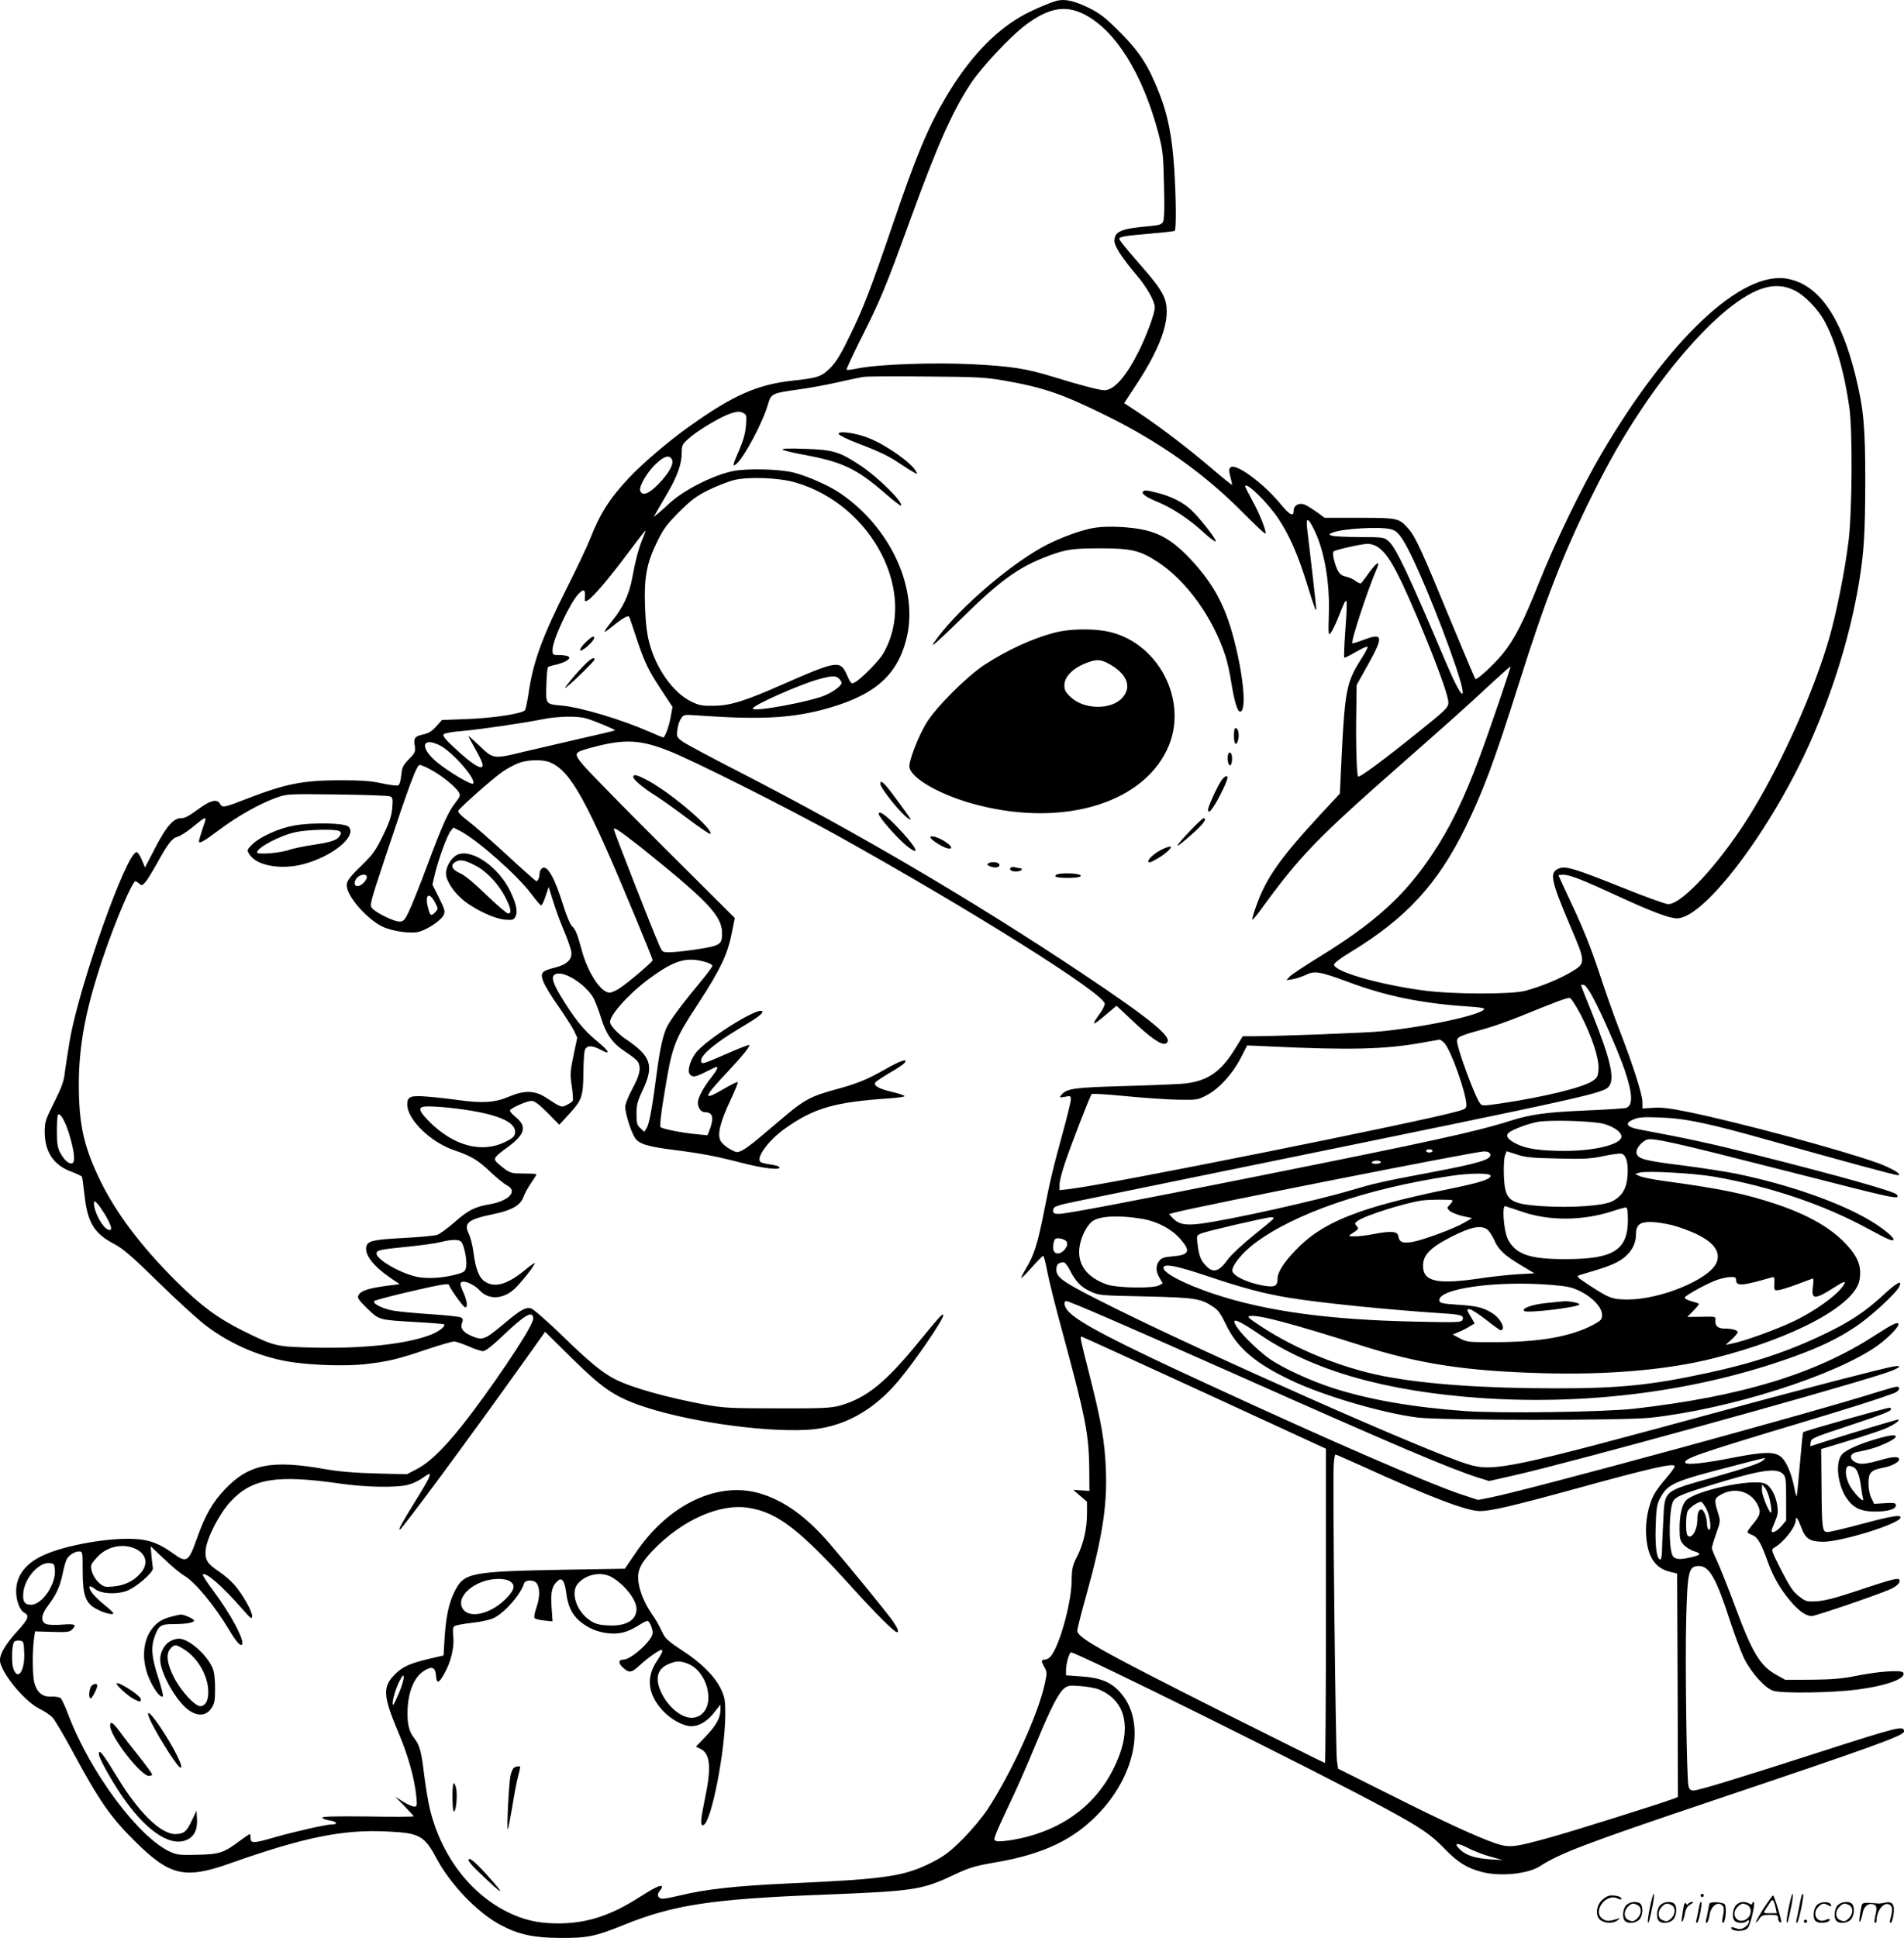 <svg version="1.0" xmlns="http://www.w3.org/2000/svg"
  viewBox="0 0 1179.205 1199.953"
 preserveAspectRatio="xMidYMid meet">
<g transform="translate(-0.795,1200.617) scale(0.1,-0.1)"
fill="#000000" stroke="none">
<path d="M6560 12003 c-40 -8 -170 -64 -231 -100 -170 -99 -323 -263 -461
-495 -112 -189 -185 -363 -328 -783 -138 -404 -184 -525 -266 -692 -54 -113
-86 -166 -121 -202 -55 -56 -79 -65 -230 -81 -224 -24 -374 -90 -647 -285
-126 -89 -293 -232 -375 -320 -121 -130 -178 -221 -241 -382 -17 -43 -80 -175
-139 -293 -158 -313 -213 -466 -241 -666 -7 -44 -16 -87 -20 -94 -13 -22 -194
-50 -360 -56 l-155 -6 -35 -39 c-25 -29 -47 -43 -80 -50 -54 -12 -61 -22 -53
-72 5 -35 2 -42 -36 -81 -37 -38 -43 -50 -48 -100 -4 -37 -11 -60 -20 -63 -8
-3 -54 3 -101 13 -67 15 -127 19 -262 19 -229 -1 -334 -22 -572 -114 -143 -56
-154 -58 -168 -31 -16 29 -55 22 -117 -22 -82 -59 -98 -68 -125 -68 -46 0 -90
-51 -158 -182 l-64 -123 -20 48 c-11 26 -25 47 -32 47 -62 0 -352 -816 -413
-1160 -11 -63 -24 -150 -30 -193 -7 -66 -19 -98 -67 -195 -55 -110 -59 -121
-59 -187 1 -123 56 -204 166 -244 32 -12 61 -26 64 -30 3 -5 9 -51 15 -103 19
-182 58 -248 190 -317 51 -27 111 -79 270 -235 113 -111 246 -232 295 -269
158 -119 351 -200 539 -226 137 -19 326 -24 441 -12 142 16 208 31 386 92 81
27 157 49 169 49 12 0 52 -14 90 -30 38 -17 78 -30 90 -30 14 0 60 36 127 100
133 127 183 155 183 101 0 -40 -176 -310 -378 -581 -142 -189 -253 -304 -341
-349 l-63 -33 -192 5 c-130 3 -230 12 -311 26 -336 60 -475 32 -624 -124 -77
-81 -123 -162 -173 -303 -51 -146 -64 -155 -144 -97 -87 63 -148 87 -238 92
-160 10 -429 -37 -566 -99 -112 -50 -171 -126 -172 -222 -1 -60 22 -120 51
-136 33 -17 24 -40 -45 -115 -81 -89 -116 -154 -104 -196 25 -87 158 -242 244
-284 29 -14 65 -38 79 -53 14 -15 68 -106 120 -202 167 -311 238 -414 391
-565 215 -213 307 -235 581 -139 466 165 706 214 983 200 198 -9 229 -26 304
-168 87 -162 256 -338 400 -413 109 -57 201 -77 363 -78 169 -1 219 9 390 78
312 127 546 163 1246 190 556 22 606 29 799 120 102 48 132 57 264 80 300 51
490 143 648 313 227 245 280 567 123 740 -56 63 -122 90 -237 98 l-98 7 0 31
c0 39 18 103 30 111 18 11 1548 -748 1955 -970 214 -116 277 -159 363 -249 78
-81 136 -117 229 -141 112 -29 284 -12 358 36 125 81 295 145 1070 406 993
334 1185 403 1185 428 0 39 -21 34 -550 -136 -497 -160 -723 -229 -754 -229
-18 0 -26 7 -31 28 -11 45 -21 758 -14 1032 8 301 15 329 79 330 64 0 107 -76
192 -338 28 -86 67 -190 86 -231 43 -89 128 -184 180 -203 50 -18 366 -14 522
7 182 23 307 69 285 105 -11 18 -158 7 -295 -21 -80 -16 -144 -22 -270 -23
l-165 -1 -54 30 c-103 57 -151 137 -261 435 -40 107 -88 227 -106 267 -19 39
-34 77 -34 84 0 7 12 48 27 90 27 76 27 77 10 131 -23 75 -22 85 14 107 93 56
203 21 240 -77 12 -32 5 -53 -37 -103 -19 -22 -34 -45 -34 -49 0 -4 13 -13 29
-18 34 -12 57 -52 97 -165 33 -92 74 -164 136 -239 55 -66 100 -98 137 -98 22
0 387 124 481 164 48 20 75 49 58 64 -10 8 -68 -8 -223 -60 -155 -52 -228 -72
-280 -76 -68 -4 -72 -3 -115 30 -36 27 -57 58 -110 161 -61 120 -64 128 -46
139 63 36 136 130 136 175 0 25 14 5 34 -49 26 -70 54 -88 136 -88 113 0 465
109 478 148 7 22 -49 13 -241 -38 -103 -28 -198 -50 -211 -50 -32 0 -35 19
-37 289 l-2 225 169 51 c93 28 194 62 224 74 53 22 95 50 86 58 -3 3 -341 -99
-504 -152 l-43 -14 3 25 c3 24 17 30 208 93 232 77 290 99 290 112 0 5 -4 9
-9 9 -19 0 -528 -144 -536 -152 -2 -2 -11 -91 -20 -198 -9 -107 -18 -196 -20
-198 -2 -2 -9 23 -15 55 -19 92 -49 160 -81 188 -41 34 -105 33 -296 -4 -178
-35 -288 -47 -297 -32 -15 24 83 58 689 240 353 106 485 148 603 191 32 12 45
40 17 40 -8 0 -56 -13 -107 -29 -391 -125 -2162 -607 -2405 -656 l-81 -16
-104 34 c-207 70 -805 329 -1543 670 -609 280 -825 393 -891 464 -25 27 -32
63 -12 63 19 0 353 -145 1065 -461 964 -429 1303 -573 1480 -630 l73 -23 163
37 c349 79 1936 516 2280 628 97 31 130 56 60 44 -72 -13 -540 -134 -1053
-273 -1320 -359 -1421 -381 -1581 -332 -234 70 -1568 660 -2174 960 -331 164
-375 193 -375 245 0 32 13 45 46 45 7 0 23 -19 35 -43 37 -74 70 -109 128
-136 55 -26 60 -26 341 -32 306 -7 344 -12 421 -64 31 -20 48 -44 80 -111 68
-142 180 -239 402 -344 200 -96 572 -205 787 -231 147 -18 1278 -19 1440 -1
494 54 1146 262 1405 446 70 50 139 122 130 136 -8 12 -39 -4 -153 -77 -363
-234 -819 -373 -1482 -449 -186 -21 -824 -30 -1046 -15 -331 24 -605 72 -831
146 -136 45 -298 120 -379 175 -63 44 -165 141 -199 190 -53 76 -15 65 141
-41 326 -220 774 -348 1364 -389 671 -46 1351 44 1939 257 165 60 273 112 382
185 90 60 246 203 268 245 25 48 -12 30 -95 -47 -110 -102 -207 -167 -359
-240 -229 -111 -449 -184 -733 -245 -347 -75 -541 -95 -932 -95 -455 0 -812
25 -1075 76 -259 51 -540 165 -755 306 -83 55 -92 63 -69 66 57 7 258 -47 679
-180 362 -116 655 -161 1125 -174 408 -12 781 20 1065 92 500 125 882 331 905
488 13 81 -10 140 -84 219 -94 100 -232 180 -431 247 -197 66 -345 96 -705
145 -65 9 -131 23 -145 30 l-25 13 29 8 c48 12 333 -4 456 -25 343 -59 679
-172 950 -319 132 -71 158 -83 165 -72 7 12 -66 72 -145 119 -190 113 -507
224 -835 291 -55 11 -201 34 -325 50 -235 29 -275 40 -286 73 -8 24 22 67 59
85 34 17 149 -9 887 -197 668 -171 686 -175 666 -142 -13 20 -351 115 -871
246 -287 72 -415 100 -725 158 -80 15 -93 39 -33 63 31 13 62 15 163 11 161
-6 297 -35 680 -143 471 -132 773 -214 790 -214 37 0 -34 43 -125 76 -223 80
-858 251 -1166 314 -116 24 -171 31 -221 27 l-68 -4 0 39 c0 47 -60 235 -143
448 -33 85 -90 247 -127 360 -46 139 -97 267 -159 399 -50 107 -91 195 -91
197 0 2 13 4 30 4 40 0 119 -31 344 -135 206 -95 313 -135 360 -135 171 0 589
556 831 1104 140 319 241 649 295 968 32 192 39 308 40 635 0 336 -10 448 -60
651 -90 368 -229 567 -422 602 -283 53 -736 -374 -1153 -1085 -120 -205 -287
-548 -385 -795 -97 -243 -152 -352 -223 -439 -55 -68 -163 -168 -172 -159 -3
3 -72 167 -154 364 -177 430 -217 518 -261 567 -57 65 -65 67 -303 67 l-215 0
-48 35 c-27 19 -60 40 -74 46 -35 15 -70 -3 -70 -36 0 -42 -24 -29 -86 46
-107 128 -276 251 -306 221 -10 -10 -10 -22 0 -58 7 -26 11 -48 10 -50 -2 -1
-62 47 -133 108 -146 124 -305 245 -442 337 l-93 61 71 108 c174 263 229 447
170 562 -28 54 -55 88 -177 228 -52 59 -94 112 -94 119 0 14 34 19 205 34 72
6 133 13 138 16 10 6 9 200 -3 387 -13 195 -39 329 -91 461 -68 174 -121 257
-244 381 -93 93 -123 116 -195 152 -84 41 -141 55 -190 45z m160 -84 c195 -98
364 -367 462 -737 28 -108 31 -133 35 -323 4 -139 2 -212 -6 -226 -9 -17 -24
-22 -93 -28 -165 -14 -208 -32 -208 -90 0 -34 45 -103 136 -211 65 -76 114
-163 114 -201 0 -37 -50 -173 -100 -273 -79 -157 -152 -240 -213 -240 -29 0
-156 33 -320 84 -163 50 -258 65 -499 77 -229 12 -575 0 -703 -25 -38 -8 -72
-12 -74 -10 -3 3 36 87 86 187 126 250 155 321 310 747 166 456 259 666 373
839 69 103 240 286 334 358 145 110 249 130 366 72z m4412 -1716 c57 -31 134
-111 172 -179 70 -125 127 -321 158 -544 20 -146 17 -637 -5 -820 -22 -183
-75 -449 -121 -608 -92 -318 -280 -742 -469 -1057 -183 -305 -439 -590 -528
-587 -17 0 -148 48 -292 106 -283 113 -342 131 -381 116 -64 -24 -56 -67 65
-353 99 -231 99 -234 10 -288 -70 -42 -185 -90 -284 -117 -86 -24 -459 -23
-637 2 -279 38 -550 117 -550 160 0 8 42 41 96 73 349 211 545 423 719 778
108 221 180 413 329 886 162 515 276 807 450 1159 114 229 192 364 312 545
166 250 367 483 530 615 180 145 306 178 426 113z m-4912 -552 c252 -44 363
-82 645 -221 329 -163 602 -357 837 -594 76 -77 140 -137 143 -134 9 9 -34
120 -80 203 -25 46 -45 86 -45 89 0 36 138 -98 206 -200 69 -104 122 -226 179
-411 41 -133 55 -172 55 -147 0 5 -11 108 -25 229 -14 121 -29 244 -32 274 -7
65 6 63 41 -7 65 -129 100 -325 94 -524 -4 -132 -3 -140 12 -120 9 11 32 58
50 104 55 140 56 137 39 -102 -6 -84 -8 -154 -6 -156 2 -3 35 14 73 36 38 22
70 36 72 31 2 -5 -18 -42 -44 -82 -85 -133 -97 -194 -116 -577 l-12 -250 -124
-133 c-244 -265 -331 -387 -392 -557 -17 -47 -29 -87 -26 -89 2 -3 22 19 43
48 257 353 350 448 898 930 301 265 372 328 543 487 61 56 113 102 115 102 5
0 -126 -385 -191 -560 -96 -260 -184 -440 -294 -604 -172 -258 -356 -424 -706
-639 -88 -54 -168 -107 -178 -119 l-19 -21 38 6 c21 3 58 16 83 27 54 27 86
21 265 -45 233 -87 454 -132 742 -151 53 -3 97 -9 97 -14 0 -34 -360 -113
-642 -140 -95 -9 -613 -29 -788 -30 l-65 0 -50 -81 c-91 -148 -180 -204 -338
-214 -45 -3 -210 -10 -368 -14 -294 -9 -335 -15 -368 -55 -14 -16 -12 -17 22
-11 35 7 37 6 37 -17 0 -14 -23 -108 -51 -209 -60 -219 -78 -294 -118 -499
-37 -185 -60 -258 -107 -335 -19 -32 -33 -60 -31 -62 2 -2 32 28 66 67 34 38
66 70 70 70 4 0 15 -44 25 -97 10 -54 50 -213 88 -353 150 -552 169 -651 172
-865 l1 -140 -50 3 -50 3 43 -37 42 -36 0 -71 c0 -97 -22 -191 -61 -268 -29
-57 -33 -74 -34 -154 -3 -144 -78 -407 -132 -467 -9 -10 -24 -18 -35 -18 -22
0 -23 -10 -1 -48 16 -28 16 -35 1 -104 -41 -188 -208 -554 -356 -778 -31 -47
-99 -128 -151 -180 -78 -78 -113 -105 -187 -143 -173 -88 -280 -105 -879 -132
-334 -15 -525 -36 -686 -75 -46 -11 -94 -20 -107 -20 -30 0 -39 26 -17 50 10
11 15 23 12 27 -10 9 -50 -11 -141 -69 -174 -111 -316 -158 -486 -161 -116 -1
-195 13 -284 50 -254 106 -450 351 -525 655 -11 46 -27 142 -36 214 -17 145
-28 186 -61 227 -35 42 -47 101 -41 196 8 103 43 183 97 219 51 34 74 27 78
-26 4 -54 17 -51 53 14 40 70 62 165 54 229 -4 37 -2 55 7 62 7 6 56 15 109
21 58 6 113 19 136 30 70 36 164 143 187 215 7 21 58 23 76 2 22 -27 23 -87 1
-150 -13 -37 -17 -63 -12 -68 6 -6 33 -12 60 -15 l51 -5 -6 90 c-7 93 3 131
41 163 24 20 41 -6 50 -78 9 -77 34 -130 80 -171 52 -45 115 -72 185 -78 66
-6 115 7 181 48 25 16 50 29 56 29 13 0 33 -45 33 -75 0 -44 -133 -165 -181
-165 -33 0 -33 -23 -1 -51 37 -33 51 -31 102 16 19 18 55 47 79 64 72 51 79
40 27 -38 -68 -101 -56 -205 34 -304 51 -56 127 -98 178 -99 48 -1 99 29 141
82 l41 52 0 -31 c0 -51 -26 -98 -91 -166 l-61 -64 27 -13 c61 -28 70 -112 30
-303 -29 -140 -32 -177 -10 -169 49 19 135 459 135 690 0 82 -4 103 -26 150
-38 80 -120 162 -238 239 -79 51 -108 76 -121 104 -31 64 -39 79 -76 133 -47
69 -79 157 -79 217 0 54 23 96 93 169 180 187 414 291 592 262 178 -28 318
-136 642 -495 141 -156 260 -275 276 -275 14 0 6 22 -24 67 -36 52 -272 341
-396 485 -140 162 -274 259 -421 305 -264 82 -573 -63 -778 -367 l-66 -97
-366 -6 c-596 -11 -630 -18 -689 -136 -36 -73 -53 -153 -62 -294 l-6 -101 -90
-21 c-114 -27 -161 -48 -203 -88 -87 -83 -85 -135 15 -372 59 -140 98 -280
109 -388 6 -62 5 -67 -13 -67 -10 0 -41 14 -69 31 l-49 31 58 -59 c31 -32 57
-61 57 -63 0 -3 -129 -4 -286 -1 -209 2 -285 0 -280 -8 4 -6 25 -14 47 -17 44
-7 53 -24 13 -24 -35 0 -233 -45 -359 -81 -126 -37 -145 -37 -145 -4 0 14 -2
25 -5 25 -3 0 -29 -18 -58 -39 -102 -77 -129 -86 -264 -89 -105 -3 -128 -1
-168 17 -198 88 -500 494 -635 853 -18 48 -39 93 -47 100 -8 6 -34 11 -59 9
-53 -2 -86 25 -103 85 -12 42 -13 189 -3 269 l7 50 106 -3 c88 -3 108 -1 122
13 32 32 21 38 -58 32 -41 -4 -86 -2 -100 3 -37 14 -33 58 10 114 50 66 75
119 91 199 8 38 19 78 25 88 13 26 50 49 76 49 23 0 23 -2 23 -123 0 -148 18
-198 85 -233 45 -25 105 -40 105 -27 0 4 -25 28 -56 53 -59 47 -98 94 -92 111
2 6 16 1 32 -12 39 -31 126 -37 194 -15 60 20 172 117 167 143 -2 10 -6 44 -9
77 l-5 58 83 -78 c45 -44 101 -90 125 -104 66 -39 184 -180 275 -331 46 -77
72 -107 82 -96 21 21 -67 186 -178 335 -39 51 -67 96 -64 99 18 18 119 -70
248 -217 51 -58 57 -62 57 -40 1 31 -59 136 -111 195 -21 24 -63 60 -93 80
-74 49 -89 73 -83 136 7 72 85 224 153 297 133 144 284 169 680 112 154 -22
336 -26 414 -9 27 6 68 24 90 40 23 16 43 29 46 29 15 0 -3 -37 -79 -159 -96
-156 -109 -181 -103 -187 7 -7 427 561 767 1038 l134 188 165 -163 c183 -180
256 -232 410 -288 274 -99 756 -171 1045 -156 219 11 412 115 573 309 100 120
273 373 273 400 0 18 -20 -4 -145 -156 -212 -261 -330 -356 -495 -403 -57 -15
-105 -18 -385 -17 -288 0 -333 2 -445 22 -233 43 -458 105 -560 157 -80 40
-164 109 -333 274 -91 88 -177 163 -190 166 -32 9 -66 -10 -152 -82 -137 -115
-146 -118 -216 -89 -52 22 -72 48 -60 79 8 22 7 28 -7 36 -9 5 -93 14 -187 20
-93 6 -198 16 -231 22 -69 12 -132 45 -117 60 5 5 110 33 233 61 168 39 225
49 228 39 8 -25 87 -135 100 -139 18 -6 14 37 -8 87 -11 24 -20 49 -20 57 0
32 75 7 119 -40 57 -61 149 -55 220 14 44 43 126 148 120 155 -2 2 -29 -17
-59 -42 -107 -88 -184 -112 -246 -74 -38 23 -60 76 -74 184 -5 43 -19 94 -29
115 -33 65 -3 89 154 121 113 23 168 55 185 107 7 19 27 56 46 84 19 27 34 52
34 55 0 3 -35 5 -78 5 -71 0 -83 3 -118 28 -21 16 -45 36 -53 45 -17 21 -10
31 72 91 108 79 120 128 47 187 -22 18 -37 36 -33 41 9 16 106 58 133 58 18 0
46 -21 99 -74 l73 -74 64 70 c75 82 84 106 85 253 1 61 4 121 8 135 9 33 39
36 90 11 22 -12 43 -21 46 -21 18 0 -4 24 -69 78 -76 63 -133 134 -218 275
-56 94 -60 130 -15 135 61 7 187 -82 225 -160 11 -24 30 -74 42 -113 32 -104
72 -160 151 -211 37 -24 73 -52 78 -63 21 -38 11 -82 -34 -165 -25 -47 -45
-96 -45 -113 0 -40 34 -149 59 -190 25 -40 76 -56 251 -78 166 -21 253 -38
416 -80 131 -34 242 -46 229 -25 -3 5 -28 12 -54 16 -27 3 -54 10 -61 14 -36
22 45 135 153 211 177 125 307 162 640 184 53 4 97 10 97 14 0 4 -33 16 -72
25 -90 21 -124 41 -108 61 7 8 47 34 89 59 42 24 83 51 90 60 27 32 -22 17
-118 -38 -116 -66 -171 -88 -313 -127 -141 -38 -189 -63 -301 -157 -51 -43
-126 -106 -167 -141 -41 -35 -89 -70 -106 -78 -30 -15 -35 -14 -75 8 -24 13
-50 36 -58 51 -22 39 -3 116 60 250 28 60 49 111 46 114 -3 3 -40 -15 -83 -40
-136 -80 -134 -60 13 96 106 114 148 166 141 174 -3 2 -61 -20 -129 -50 -163
-71 -169 -73 -169 -46 0 35 89 109 227 192 123 73 162 102 151 113 -27 27
-347 -175 -411 -258 -35 -47 -54 -112 -37 -132 18 -21 32 -19 100 15 33 17 62
30 65 30 13 0 2 -22 -34 -68 -47 -59 -81 -123 -81 -152 0 -34 19 -60 43 -60
50 -1 59 -34 28 -114 l-12 -29 -72 7 c-85 8 -207 32 -219 44 -4 4 3 78 17 162
57 351 61 363 224 613 129 199 175 294 200 421 l20 98 -444 442 c-243 242
-466 470 -495 505 -62 76 -61 78 58 110 197 53 295 48 472 -22 149 -58 749
-360 1045 -525 837 -466 1655 -980 1655 -1041 0 -10 -13 -36 -28 -57 -60 -83
-52 -85 37 -9 l64 54 101 -95 c107 -101 176 -150 201 -140 65 25 -65 135 -516
436 -681 454 -1397 874 -2123 1247 -176 90 -335 175 -354 190 -32 24 -34 29
-29 69 2 24 12 56 22 70 17 26 18 27 109 20 374 -26 560 -17 761 34 319 83
466 205 526 438 78 307 -92 686 -406 902 -69 48 -204 108 -291 130 -86 22
-282 27 -373 10 -120 -23 -304 -115 -396 -199 -27 -26 -61 -55 -74 -66 l-25
-20 23 40 c13 22 43 75 68 117 57 99 83 174 83 239 0 47 3 54 42 89 53 49 196
134 260 156 40 13 55 14 75 5 25 -11 25 -15 21 -79 -4 -48 -16 -91 -41 -150
-42 -95 -46 -113 -16 -86 49 45 162 257 193 366 20 68 25 70 191 93 66 9 176
29 245 45 69 16 141 31 160 33 19 3 193 4 385 2 305 -2 366 -5 475 -24z
m-2051 -489 c15 -27 -18 -86 -85 -155 -58 -59 -98 -74 -111 -40 -10 25 43 117
98 168 51 48 82 56 98 27z m761 -142 c482 -137 766 -689 547 -1062 -26 -45
-136 -156 -175 -177 -21 -11 -24 -9 -47 42 -42 97 -59 95 -394 -52 -240 -106
-327 -133 -431 -135 -74 -1 -92 2 -142 27 -111 54 -217 203 -259 364 -14 53
-23 124 -26 219 -7 181 9 272 74 404 39 80 60 109 137 186 76 76 106 98 186
138 52 25 124 53 160 61 90 20 271 13 370 -15z m3693 -291 c30 -8 45 -22 74
-67 67 -103 229 -492 328 -785 78 -232 42 -218 -60 23 -233 549 -309 710 -355
753 -30 27 -31 27 -183 28 -83 0 -161 4 -172 9 -19 7 -18 9 8 19 64 25 295 38
360 20z m-4632 -51 c-26 -61 -47 -139 -66 -243 -20 -109 -57 -189 -126 -273
-28 -35 -49 -65 -47 -67 2 -3 29 16 58 40 50 41 87 62 94 53 2 -1 20 -55 41
-118 53 -162 76 -210 157 -333 l71 -108 -12 -66 c-11 -59 -35 -123 -46 -123
-2 0 -39 15 -82 34 -175 77 -426 152 -543 163 -104 9 -102 8 -98 128 1 57 6
106 10 110 3 4 26 11 50 16 57 13 96 38 77 50 -8 5 -33 9 -56 9 -42 0 -43 1
-43 33 0 59 106 287 160 345 34 36 45 29 40 -26 -1 -21 1 -22 18 -13 30 16
134 138 250 294 56 75 104 137 107 137 2 0 -4 -19 -14 -42z m4538 -52 c68 -36
124 -131 255 -439 88 -207 172 -426 188 -496 14 -63 21 -55 -172 -211 -217
-175 -373 -291 -381 -282 -9 9 -15 217 -11 417 l2 150 70 125 c98 176 94 200
-25 155 -37 -14 -70 -24 -72 -22 -10 10 94 327 151 460 24 55 3 45 -45 -20
-23 -32 -45 -62 -50 -67 -4 -5 -20 1 -34 12 -15 12 -42 24 -61 28 -38 7 -54
29 -74 103 -7 27 -8 47 -2 53 10 10 171 46 210 47 13 1 36 -6 51 -13z m-3325
-822 c9 -8 16 -20 16 -25 0 -18 -43 -51 -97 -76 -87 -40 -453 -108 -453 -84 0
20 292 150 410 182 82 22 105 23 124 3z m-1569 -245 c48 -13 187 -71 182 -75
-2 -2 -102 -26 -223 -53 -120 -28 -275 -64 -344 -80 -183 -45 -188 -45 -271
36 -38 36 -69 64 -69 61 0 -4 18 -37 39 -75 21 -37 42 -78 45 -90 18 -59 -51
-21 -175 96 -56 52 -71 72 -63 81 7 7 58 16 115 20 104 9 373 48 504 74 86 17
207 20 260 5z m-907 -166 c79 -38 234 -214 210 -239 -11 -10 -151 73 -224 133
-105 87 -96 158 14 106z m686 -107 c129 -54 227 -231 527 -954 60 -144 109
-266 109 -271 0 -10 -148 -137 -205 -174 -22 -15 -50 -27 -62 -27 -54 0 -135
125 -172 262 -27 101 -39 130 -61 150 -11 10 -33 64 -51 120 -56 182 -103 264
-135 237 -8 -6 -14 -20 -14 -29 0 -24 -10 -50 -20 -50 -4 0 -85 72 -181 161
-96 88 -204 183 -241 211 -41 30 -65 55 -62 63 8 19 216 203 276 244 28 19 71
42 97 52 55 22 149 24 195 5z m-730 -50 c67 -37 150 -106 167 -138 9 -16 5
-27 -19 -57 -47 -58 -83 -139 -177 -391 -48 -129 -101 -261 -117 -292 -24 -50
-32 -58 -57 -58 -33 0 -140 52 -167 81 -18 20 -17 25 85 332 146 440 190 557
209 557 8 0 43 -15 76 -34z m-260 -161 c16 -7 18 -16 13 -71 -4 -50 -16 -87
-57 -171 -45 -93 -63 -118 -130 -183 -92 -89 -102 -107 -91 -148 22 -74 131
-191 219 -234 62 -29 179 -45 229 -30 53 16 131 69 147 100 13 24 10 33 -27
109 l-41 82 16 68 c22 91 76 238 97 264 l17 21 40 -20 c107 -55 356 -275 441
-389 29 -40 58 -73 63 -73 4 0 17 26 27 57 l19 57 28 -89 c15 -50 45 -130 66
-180 21 -49 41 -106 45 -126 10 -51 -22 -84 -100 -104 -84 -21 -93 -32 -71
-89 10 -25 51 -93 92 -150 40 -58 83 -125 96 -150 l21 -45 -23 -109 c-21 -100
-22 -117 -11 -191 7 -45 9 -86 6 -91 -3 -6 -20 -17 -36 -25 -33 -18 -37 -16
-128 44 -70 46 -134 48 -231 7 -85 -37 -166 -42 -315 -21 -66 9 -157 19 -202
22 -94 7 -113 -2 -113 -49 0 -93 144 -234 291 -284 104 -35 146 -60 224 -134
39 -37 86 -75 104 -84 67 -35 12 -95 -106 -116 -95 -16 -137 -38 -223 -114
-41 -36 -88 -70 -105 -76 -16 -5 -109 -14 -205 -19 -190 -10 -224 -18 -233
-52 -13 -50 41 -121 150 -196 l56 -38 -86 -11 c-107 -15 -154 -30 -168 -56
-10 -18 -3 -28 53 -83 75 -73 69 -71 306 -85 90 -5 166 -11 170 -14 11 -12
-31 -44 -84 -65 -149 -57 -416 -86 -723 -79 -237 6 -240 7 -436 103 -157 78
-263 156 -414 306 -221 220 -377 427 -476 633 -99 205 -129 344 -129 591 1
249 45 475 156 800 74 217 176 455 195 455 3 0 14 -7 23 -15 15 -13 19 -13 37
8 12 12 44 65 73 117 68 123 93 156 127 165 15 3 57 30 93 59 92 75 92 75 64
-5 -13 -40 -24 -76 -24 -81 0 -19 27 -4 126 70 112 84 248 161 353 199 65 23
70 24 376 20 171 -2 318 -7 329 -12z m1548 -311 c67 -54 177 -143 243 -199
205 -175 265 -251 265 -337 0 -52 -7 -63 -45 -78 -35 -13 -221 -40 -283 -40
-41 0 -43 1 -63 48 -41 92 -279 701 -279 712 0 17 26 -1 162 -106z m-1692
-189 c0 -8 -9 -24 -20 -35 -38 -38 -74 -18 -46 25 19 28 66 35 66 10z m423
-158 c19 -36 19 -39 2 -57 -25 -28 -33 -25 -44 18 -25 87 3 113 42 39z m1680
-369 c20 -6 37 -16 37 -22 0 -6 -32 -49 -71 -96 -113 -136 -184 -232 -208
-277 -27 -54 -45 -134 -66 -293 -27 -208 -46 -314 -62 -338 l-15 -24 -24 23
c-21 19 -24 32 -24 88 0 56 6 79 40 151 69 147 50 206 -100 308 -50 33 -94 78
-103 104 -13 38 111 179 248 279 154 112 227 133 348 97z m5488 -213 c54 -99
161 -343 198 -451 51 -149 54 -225 9 -238 -13 -3 -127 -11 -255 -16 -245 -11
-331 -23 -463 -64 -210 -67 -500 -130 -1555 -341 -830 -166 -1195 -235 -1240
-235 -28 0 -35 4 -35 20 0 26 16 32 170 63 69 14 532 109 1030 211 2176 445
2212 453 2245 499 34 49 5 169 -105 445 -39 95 -70 175 -70 178 0 3 8 4 17 2
9 -2 34 -34 54 -73z m-74 -110 c70 -136 115 -271 111 -338 -3 -46 -7 -54 -37
-74 -60 -41 -309 -101 -569 -139 -110 -16 -116 -16 -128 1 -35 47 -147 355
-142 389 3 23 23 31 168 71 52 14 151 49 220 77 226 92 295 118 310 115 8 -1
38 -47 67 -102z m-844 -177 c40 -40 137 -313 137 -385 0 -19 -9 -25 -52 -37
-231 -66 -2183 -457 -2405 -482 l-63 -7 0 35 c0 19 15 79 34 134 36 109 155
415 165 426 3 4 98 -2 211 -13 113 -11 259 -21 325 -22 115 -2 122 -1 175 27
77 40 159 130 210 227 l42 82 137 -6 c501 -24 719 -18 946 23 55 10 104 18
108 19 4 1 18 -9 30 -21z m-6027 -419 c186 -31 279 -77 272 -137 -2 -21 -14
-33 -56 -54 -145 -74 -318 -30 -469 117 -64 64 -77 90 -45 98 29 8 180 -4 298
-24z m-2492 -137 c34 -111 42 -180 22 -188 -21 -8 -52 20 -77 68 -15 29 -19
59 -19 131 0 51 3 97 7 101 14 13 42 -35 67 -112z m9512 54 c62 -19 104 -51
104 -77 0 -48 -162 -89 -353 -89 -147 0 -237 13 -296 43 -58 29 -72 51 -46 72
29 21 118 54 178 65 82 14 353 5 413 -14z m-1066 -166 c0 -5 -9 -10 -20 -10
-11 0 -20 5 -20 10 0 6 9 10 20 10 11 0 20 -4 20 -10z m358 -23 c6 -30 -69
-53 -353 -107 -324 -61 -366 -71 -518 -116 -212 -63 -738 -180 -919 -204 -99
-13 -140 -5 -178 35 l-22 24 38 10 c171 44 1871 380 1914 378 24 -1 36 -7 38
-20z m417 -24 c162 -4 204 -2 284 15 51 11 101 17 111 15 29 -8 43 -56 38
-131 -4 -81 -31 -129 -91 -162 -52 -30 -256 -44 -438 -32 -206 14 -231 34
-237 191 -2 53 1 108 7 123 l10 26 63 -20 c52 -18 96 -22 253 -25z m-1095 -23
c0 -5 -14 -10 -31 -10 -17 0 -28 4 -24 10 3 6 17 10 31 10 13 0 24 -4 24 -10z
m680 -84 c0 -21 -65 -42 -235 -77 -583 -119 -808 -208 -978 -389 -70 -73 -107
-133 -107 -172 0 -42 -14 -52 -67 -45 -103 13 -213 62 -213 96 0 35 63 112
139 169 244 184 690 338 1206 416 127 20 255 20 255 2z m-237 -152 c3 -3 -4
-15 -15 -26 -20 -20 -20 -21 -2 -39 11 -10 46 -24 79 -32 l60 -13 -46 -27
c-62 -37 -249 -106 -320 -120 -64 -11 -85 -3 -91 36 -4 29 -43 33 -148 13 -45
-9 -101 -16 -124 -15 -35 0 -38 2 -23 12 52 34 52 34 37 52 -13 15 -12 19 5
31 46 34 294 112 400 127 49 7 181 7 188 1z m-8346 -86 c40 -68 49 -98 29 -98
-34 0 -96 107 -96 165 0 17 1 17 18 2 9 -8 31 -40 49 -69z m8788 12 c164 -54
364 -52 544 5 42 14 82 25 89 25 8 0 12 -22 12 -77 0 -187 -89 -243 -385 -243
-224 -1 -312 30 -359 125 -25 51 -37 211 -15 203 8 -3 59 -20 114 -38z m-2360
-41 c90 -16 176 -61 229 -120 71 -79 62 -103 -44 -112 -50 -4 -69 -10 -82 -27
-23 -29 -23 -67 2 -107 l19 -33 -22 -12 c-36 -21 -260 -17 -324 5 -119 42
-178 117 -171 217 5 65 42 145 82 175 45 33 168 38 311 14z m810 2 c-3 -6 -60
-53 -126 -106 -66 -53 -136 -119 -156 -146 -55 -77 -91 -88 -135 -41 -33 33
-44 62 -53 134 -7 53 -6 55 22 67 34 14 399 99 431 100 13 1 21 -3 17 -8z
m2470 -41 c43 -11 110 -36 150 -55 112 -54 153 -115 122 -181 -49 -102 -346
-224 -547 -224 -97 0 -116 7 -251 96 -66 44 -70 48 -48 55 165 48 212 66 257
95 59 39 91 93 92 154 0 61 22 80 89 80 32 0 93 -9 136 -20z m-1147 -26 c12
-8 31 -37 43 -63 26 -62 64 -98 167 -159 l83 -50 -108 -6 c-59 -4 -171 -16
-248 -28 -238 -34 -326 -17 -333 67 -7 76 38 124 178 195 117 59 179 72 218
44z m-2604 -76 c15 -24 -22 -73 -55 -73 -26 0 -36 27 -24 72 5 20 11 24 37 21
17 -2 36 -11 42 -20z m-3745 -7 c18 -33 32 -115 26 -148 -5 -29 -11 -34 -58
-47 -78 -22 -176 -29 -240 -17 -102 19 -257 107 -257 146 0 20 22 25 184 41
83 8 176 21 206 28 83 21 127 20 139 -3z m4613 -205 c229 -77 351 -109 513
-136 199 -32 602 -73 951 -96 112 -7 130 -13 120 -39 -6 -17 -26 -18 -294 -12
-529 11 -919 64 -1235 168 -203 66 -348 145 -320 173 17 16 88 1 265 -58z
m3278 -26 c0 -39 40 -36 217 16 20 6 22 3 20 -37 -2 -42 -1 -44 26 -41 15 2
68 18 118 37 50 19 93 35 96 35 3 0 3 -22 -1 -49 -11 -84 9 -85 139 -2 62 39
72 39 44 0 -41 -57 -169 -149 -294 -210 -114 -55 -316 -128 -395 -143 l-35 -7
38 34 c20 19 37 39 37 44 0 13 -34 23 -81 23 -42 0 -60 17 -57 51 3 24 2 24
-86 22 l-88 -1 36 37 c20 20 36 39 36 43 0 3 -21 11 -46 17 -25 7 -44 17 -42
23 5 15 153 95 208 112 25 8 60 15 78 15 26 1 32 -3 32 -19z m-1140 -30 c96
-8 124 -14 177 -40 76 -38 133 -100 133 -145 0 -29 -6 -35 -57 -63 -136 -71
-324 -105 -593 -106 -177 -1 -187 0 -230 23 l-45 24 35 15 c19 7 50 23 68 34
l33 20 -26 44 c-24 42 -25 44 -6 44 10 0 56 -29 102 -65 45 -36 86 -65 90 -65
36 0 3 71 -49 104 -55 36 -101 47 -220 54 -90 6 -107 10 -110 24 -14 75 355
127 698 98z m-2153 -667 l753 -347 0 -973 c0 -535 -3 -973 -6 -973 -3 0 -284
140 -624 310 -771 388 -910 466 -910 510 0 10 24 106 54 213 101 362 132 559
123 786 -7 173 -28 293 -102 586 -58 227 -59 235 -48 235 3 0 345 -156 760
-347z m964 -449 c430 -196 660 -284 742 -284 69 0 198 30 596 139 468 129 611
161 611 138 0 -7 -25 -41 -55 -76 -31 -34 -64 -80 -75 -102 -34 -65 -53 -166
-47 -250 8 -130 54 -201 144 -224 l48 -12 3 -692 2 -691 -27 -11 c-76 -29
-636 -205 -762 -239 -230 -64 -254 -66 -342 -37 -111 38 -320 134 -664 307
l-310 155 -7 50 c-8 56 -27 1721 -20 1828 2 37 7 67 11 67 4 0 72 -30 152 -66z
m2499 32 c-21 -20 -103 -48 -307 -106 -320 -91 -304 -77 -314 -272 -4 -79 -8
-164 -8 -190 -1 -27 -5 -48 -10 -48 -22 0 -33 76 -29 204 3 108 8 138 25 171
49 94 81 108 458 205 220 57 203 54 185 36z m120 -86 c18 -18 20 -33 20 -155
l0 -134 -31 -36 c-29 -33 -59 -46 -59 -26 0 5 10 30 21 56 16 37 20 59 15 94
-9 67 -41 127 -77 141 -80 33 -436 -44 -491 -106 -24 -28 -38 -90 -38 -171 0
-61 3 -76 24 -100 14 -16 44 -35 67 -42 50 -15 41 -25 -38 -41 -59 -13 -88 -7
-98 18 -24 58 -20 285 5 332 15 28 49 43 216 95 319 99 423 116 464 75z m-81
-161 c6 -27 11 -60 10 -72 -1 -37 -59 94 -59 133 l1 35 19 -23 c10 -12 23 -45
29 -73z m-391 -59 c22 -45 32 -137 12 -125 -5 3 -10 19 -10 34 0 40 -20 91
-35 91 -16 0 -25 -22 -25 -64 0 -68 -40 -128 -62 -94 -11 19 -10 126 3 149 12
23 69 60 84 56 6 -2 20 -23 33 -47z m-9726 -246 c64 -33 75 -94 26 -149 -41
-48 -99 -76 -168 -82 -50 -5 -59 -3 -87 21 -34 29 -58 85 -49 114 3 10 24 35
45 56 62 61 159 77 233 40z m-504 -131 c6 -87 -80 -213 -147 -213 -42 0 -55
21 -48 80 11 89 97 184 162 178 28 -3 30 -6 33 -45z m3452 -44 c79 -48 150
-139 150 -195 0 -71 -66 -109 -180 -102 -52 3 -76 9 -108 31 -85 56 -124 177
-73 230 54 59 147 74 211 36z m-632 -25 c32 -22 27 -49 -18 -98 -91 -98 -227
-136 -273 -75 -56 76 73 188 218 189 30 0 60 -6 73 -16z m-3010 -441 c5 -114
-41 -178 -68 -97 -12 37 -9 142 5 164 4 6 19 10 33 8 26 -3 27 -5 30 -75z
m4119 -72 c54 -25 99 -87 113 -158 21 -97 -23 -173 -100 -173 -63 0 -145 68
-186 155 -41 86 -27 146 41 176 51 23 80 23 132 0z m-1797 -175 c-18 -42 -34
-76 -37 -76 -12 0 9 86 35 139 40 83 41 32 2 -63z m4335 19 c151 -63 198 -210
127 -403 -106 -286 -336 -470 -658 -527 -44 -8 -90 -12 -102 -9 -19 6 -20 8
-7 42 7 21 39 91 70 157 66 138 102 219 192 435 80 193 128 285 162 312 23 18
35 20 103 14 42 -3 93 -12 113 -21z m2425 -1035 l75 -21 -82 5 c-87 6 -144 24
-180 58 -46 43 -25 48 45 13 37 -20 101 -44 142 -55z M5202 9319 c3 -8 58 -35
124 -60 137 -52 187 -77 264 -129 30 -20 65 -42 78 -49 22 -12 23 -11 13 7
-29 53 -183 162 -293 206 -80 32 -193 47 -186 25z M4855 9222 c6 -5 63 -19
128 -31 239 -44 327 -85 498 -232 56 -49 105 -87 107 -84 18 18 -141 176 -250
248 -130 86 -167 98 -343 104 -100 4 -147 2 -140 -5z M7086 8961 c-9 -13 24
-35 99 -66 86 -36 189 -104 278 -186 37 -34 71 -59 74 -55 9 8 -99 146 -153
196 -51 47 -120 82 -209 105 -68 17 -82 18 -89 6z M6792 8739 c-89 -13 -240
-70 -338 -126 -229 -130 -541 -407 -664 -589 -23 -34 28 11 166 146 249 245
358 324 547 395 107 40 151 46 322 46 189 0 243 -13 351 -83 179 -116 343
-343 422 -585 11 -34 28 -111 37 -170 18 -111 37 -173 53 -173 44 0 20 242
-48 485 -56 199 -136 335 -286 487 -86 86 -160 130 -255 152 -86 20 -229 27
-307 15z M6543 8090 c-139 -36 -291 -106 -433 -197 -112 -72 -311 -271 -368
-369 -47 -79 -102 -220 -102 -262 0 -66 167 -166 374 -227 542 -157 1057 -18
1222 330 143 300 -59 681 -388 735 -96 15 -224 11 -305 -10z m347 -202 c100
-60 127 -137 70 -201 -68 -78 -238 -76 -321 3 -31 29 -39 44 -39 72 0 57 56
111 149 144 56 20 82 17 141 -18z M7650 7451 c0 -53 15 -69 26 -27 8 33 2 69
-13 74 -9 2 -13 -11 -13 -47z M7615 7338 c-9 -22 -2 -68 10 -71 14 -3 19 63 6
76 -7 7 -12 5 -16 -5z M3930 7196 c0 -17 61 -69 145 -121 33 -21 120 -83 193
-138 73 -55 135 -97 139 -94 24 24 -230 243 -377 325 -73 40 -100 48 -100 28z
M7572 7173 c-24 -34 -82 -161 -82 -179 0 -27 16 -13 47 39 32 53 73 141 73
158 0 18 -19 9 -38 -18z M5460 7153 c0 -27 135 -194 174 -215 24 -13 28 -20
-79 126 -71 96 -95 119 -95 89z M5450 6967 c0 -20 115 -151 173 -198 100 -79
56 1 -73 132 -62 63 -100 88 -100 66z M7394 6878 c-123 -128 -124 -144 -4 -37
70 61 97 99 72 99 -4 0 -35 -28 -68 -62z M5770 6822 c0 -13 72 -60 104 -68 38
-9 32 12 -11 40 -43 28 -93 43 -93 28z M7220 6754 c-48 -20 -100 -62 -100 -80
0 -12 11 -10 49 12 49 26 99 70 90 78 -2 2 -20 -2 -39 -10z M6130 6661 c-12
-8 -9 -12 13 -20 30 -12 60 -5 54 13 -5 14 -48 19 -67 7z M6268 6634 c-13 -12
3 -24 32 -24 16 0 32 5 35 10 3 6 0 10 -7 10 -7 0 -22 3 -33 6 -11 3 -24 2
-27 -2z M6557 6593 c-9 -2 -15 -9 -12 -14 8 -11 135 -12 153 0 25 16 -90 27
-141 14z M1068 1996 c-57 -15 -90 -36 -121 -78 -59 -79 -63 -206 -9 -319 31
-65 66 -108 79 -96 3 4 -10 58 -30 119 -40 123 -45 182 -22 249 25 70 38 79
115 79 79 0 130 9 130 22 0 10 -62 38 -82 37 -7 0 -34 -6 -60 -13z M1058 1842
c-33 -20 -58 -68 -58 -111 0 -80 97 -255 173 -311 58 -43 111 -40 144 9 20 29
23 47 23 123 0 57 -5 102 -15 125 -36 85 -148 183 -209 183 -17 0 -43 -8 -58
-18z m93 -50 c78 -50 138 -150 146 -241 5 -65 -11 -104 -45 -109 -32 -5 -119
87 -166 177 -44 85 -52 147 -22 180 25 27 33 27 87 -7z M730 1582 c0 -13 73
-79 107 -96 39 -20 43 -20 43 -1 0 14 -58 58 -117 89 -18 9 -33 13 -33 8z
M570 1561 c-12 -24 -13 -71 -1 -71 9 0 41 61 41 79 0 18 -29 12 -40 -8z M931
1373 c25 -68 164 -292 190 -309 37 -22 -41 134 -131 264 -50 72 -78 94 -59 45z
M690 1321 c0 -66 190 -311 241 -311 10 0 19 4 19 9 0 6 -37 56 -82 113 -46 57
-100 127 -121 156 -41 55 -57 64 -57 33z M620 1146 c0 -23 65 -142 136 -249
147 -219 301 -328 406 -284 48 20 70 63 66 130 l-3 52 -28 -59 c-33 -71 -50
-85 -103 -86 -92 0 -231 137 -367 364 -83 136 -107 166 -107 132z M3191 1061
c-7 -5 -17 -28 -22 -52 -10 -53 -24 -336 -16 -329 3 3 15 64 27 135 11 71 27
155 35 186 8 31 15 60 15 63 0 9 -23 7 -39 -3z M2817 964 c-10 -11 -9 -174 2
-174 14 0 23 99 14 143 -4 21 -12 35 -16 31z M2910 488 c0 -8 28 -41 63 -73
156 -151 177 -157 49 -16 -76 84 -112 112 -112 89z M3640 8034 c-57 -54 -49
-79 9 -27 25 22 42 45 39 53 -3 10 -17 3 -48 -26z M3614 7875 c-29 -30 -67
-74 -85 -98 -27 -34 -29 -38 -9 -22 43 33 170 159 170 167 0 21 -29 3 -76 -47z
M1826 6894 c-93 -17 -207 -69 -253 -114 -38 -37 -38 -38 -17 -68 46 -67 193
-92 329 -57 184 48 338 176 281 233 -23 23 -230 27 -340 6z m284 -34 c12 -7
12 -14 4 -27 -17 -29 -53 -41 -167 -58 -59 -9 -126 -23 -149 -31 -54 -20 -198
-31 -198 -16 0 30 142 105 240 126 75 16 248 20 270 6z M2843 6715 c-38 -16
-73 -72 -73 -117 0 -46 49 -119 114 -171 72 -56 188 -110 251 -115 47 -4 54
-2 65 18 16 29 6 80 -31 156 -71 150 -237 266 -326 229z m105 -66 c73 -36 149
-117 192 -203 33 -66 38 -96 15 -96 -9 0 -69 52 -135 115 -77 75 -134 122
-164 135 -49 21 -61 50 -28 69 28 17 56 13 120 -20z M9594 3939 c-92 -8 -164
-33 -147 -50 16 -16 343 23 343 41 0 8 -63 21 -95 19 -11 -1 -56 -5 -101 -10z
M11624 3095 c-105 -31 -184 -67 -208 -94 -44 -49 -27 -196 33 -277 40 -57 90
-78 176 -77 79 1 125 15 125 39 0 14 -10 16 -67 13 l-68 -4 -17 35 c-11 21
-18 58 -18 92 0 67 15 82 93 97 47 8 97 34 97 50 0 21 -39 20 -122 -5 -60 -17
-101 -24 -123 -20 -61 12 -73 60 -18 71 82 16 124 29 181 55 63 29 80 50 40
49 -13 0 -60 -11 -104 -24z m-134 -175 c21 -11 35 -52 45 -125 3 -27 9 -59 12
-70 9 -33 -64 43 -87 90 -11 23 -20 55 -20 71 0 44 13 54 50 34z M10226 194
c-10 -47 -15 -88 -12 -91 5 -6 9 7 30 110 7 37 10 67 6 67 -4 0 -15 -39 -24
-86z M10540 270 c0 -5 5 -10 10 -10 6 0 10 5 10 10 0 6 -4 10 -10 10 -5 0 -10
-4 -10 -10z M11086 194 c-10 -47 -15 -88 -12 -91 5 -6 9 7 30 110 7 37 10 67
6 67 -4 0 -15 -39 -24 -86z M11166 269 c-3 -8 -10 -41 -16 -74 -6 -33 -14 -68
-16 -77 -3 -10 -1 -18 3 -18 10 0 46 171 38 178 -2 3 -7 -1 -9 -9z M9929 241
c-38 -38 -41 -101 -7 -125 29 -20 79 -20 104 0 18 14 18 15 1 10 -53 -17 -69
-17 -92 -2 -69 45 21 166 94 126 12 -6 21 -7 21 -1 0 12 -25 21 -62 21 -19 0
-39 -10 -59 -29z M10930 189 c-28 -45 -49 -83 -47 -85 2 -3 12 7 21 21 14 21
24 25 66 25 43 0 50 -3 50 -19 0 -11 5 -23 10 -26 6 -3 10 -3 10 1 0 20 -44
164 -51 164 -4 0 -30 -37 -59 -81z m75 4 l7 -33 -42 0 c-42 0 -42 0 -28 23 8
12 21 32 29 44 15 25 22 18 34 -34z M10080 210 c-22 -22 -27 -79 -8 -98 19
-19 66 -14 88 8 22 22 27 79 8 98 -19 19 -66 14 -88 -8z m71 0 c25 -14 25 -54
-1 -80 -23 -23 -33 -24 -61 -10 -25 14 -25 54 1 80 23 23 33 24 61 10z M10290
210 c-22 -22 -27 -79 -8 -98 19 -19 66 -14 88 8 22 22 27 79 8 98 -19 19 -66
14 -88 -8z m71 0 c25 -14 25 -54 -1 -80 -23 -23 -33 -24 -61 -10 -25 14 -25
54 1 80 23 23 33 24 61 10z M10436 204 c-3 -16 -8 -47 -11 -69 -8 -51 10 -26
19 27 5 27 15 42 34 53 18 10 22 14 10 15 -9 0 -20 -5 -24 -11 -5 -8 -9 -8
-14 1 -5 8 -10 3 -14 -16z M10537 223 c-2 -4 -7 -26 -11 -48 -4 -22 -9 -48
-12 -57 -3 -10 -1 -18 4 -18 4 0 14 28 20 62 11 58 10 81 -1 61z M10595 220
c-1 -3 -5 -23 -9 -45 -4 -22 -9 -48 -12 -57 -3 -10 -1 -18 4 -18 5 0 13 20 17
45 7 53 44 87 74 68 17 -11 19 -28 8 -80 -4 -18 -3 -33 2 -33 16 0 24 99 11
115 -12 14 -87 18 -95 5z M10760 210 c-22 -22 -27 -79 -8 -98 7 -7 24 -12 38
-12 14 0 31 5 38 12 9 9 12 8 12 -5 0 -9 -12 -24 -26 -34 -21 -13 -32 -15 -55
-6 -16 6 -29 8 -29 3 0 -24 81 -27 102 -2 18 19 50 162 37 162 -5 0 -9 -5 -9
-10 0 -7 -6 -7 -19 0 -30 16 -59 12 -81 -10z m71 0 c29 -16 25 -65 -6 -86 -56
-37 -103 28 -55 76 23 23 33 24 61 10z M11261 211 c-23 -23 -28 -80 -9 -99 19
-19 88 -13 88 9 0 5 -11 4 -24 -2 -54 -25 -89 38 -46 81 23 23 33 24 62 9 16
-9 19 -8 16 3 -8 22 -64 22 -87 -1z M11390 210 c-22 -22 -27 -79 -8 -98 19
-19 66 -14 88 8 22 22 27 79 8 98 -19 19 -66 14 -88 -8z m71 0 c25 -14 25 -54
-1 -80 -23 -23 -33 -24 -61 -10 -25 14 -25 54 1 80 23 23 33 24 61 10z M11536
201 c-3 -14 -8 -44 -11 -66 -8 -51 10 -26 19 27 8 41 35 63 66 53 22 -7 24
-21 11 -77 -5 -22 -5 -38 0 -38 5 0 9 6 9 13 0 68 51 125 85 97 15 -13 15 -35
-1 -92 -3 -10 -1 -18 4 -18 6 0 13 23 17 50 9 63 -5 84 -49 76 -17 -4 -35 -6
-41 -6 -101 8 -104 7 -109 -19z M11180 110 c0 -5 5 -10 10 -10 6 0 10 5 10 10
0 6 -4 10 -10 10 -5 0 -10 -4 -10 -10z"/>
</g>
</svg>
